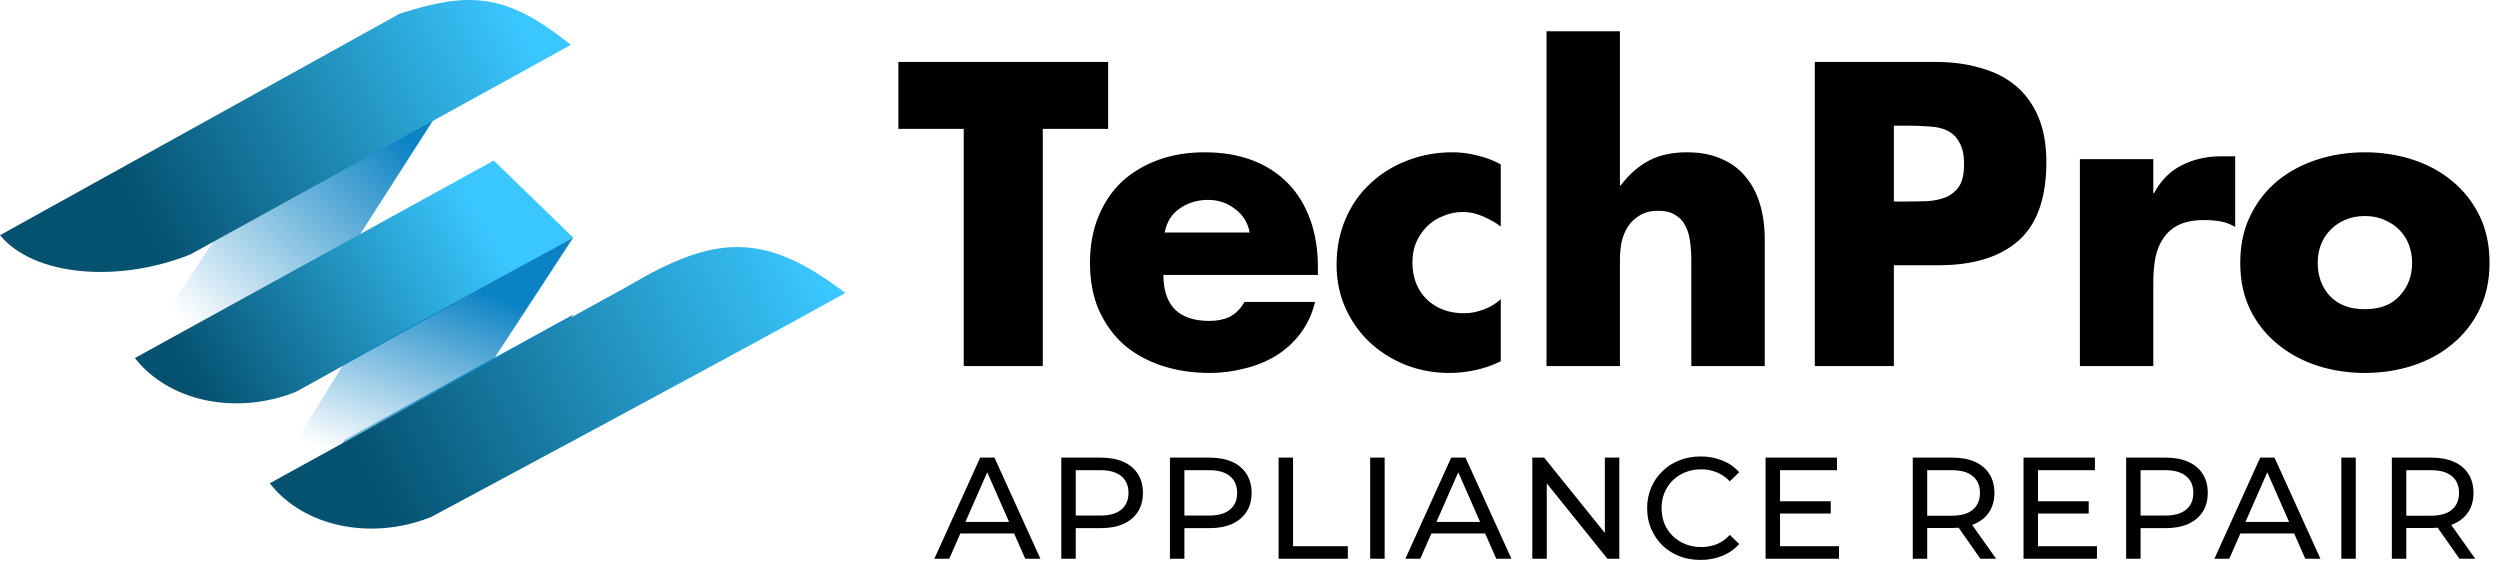 <?xml version="1.0" encoding="UTF-8"?> <svg xmlns="http://www.w3.org/2000/svg" width="519" height="120" viewBox="0 0 519 120" fill="none"> <path d="M193.97 116L203.48 95H206.45L215.99 116H212.84L204.35 96.68H205.55L197.06 116H193.97ZM198.02 110.75L198.83 108.35H210.65L211.52 110.75H198.02ZM220.323 116V95H228.513C230.353 95 231.923 95.29 233.223 95.87C234.523 96.45 235.523 97.29 236.223 98.39C236.923 99.49 237.273 100.8 237.273 102.32C237.273 103.84 236.923 105.15 236.223 106.25C235.523 107.33 234.523 108.17 233.223 108.77C231.923 109.35 230.353 109.64 228.513 109.64H221.973L223.323 108.23V116H220.323ZM223.323 108.53L221.973 107.03H228.423C230.343 107.03 231.793 106.62 232.773 105.8C233.773 104.98 234.273 103.82 234.273 102.32C234.273 100.82 233.773 99.66 232.773 98.84C231.793 98.02 230.343 97.61 228.423 97.61H221.973L223.323 96.11V108.53ZM242.88 116V95H251.07C252.91 95 254.48 95.29 255.78 95.87C257.08 96.45 258.08 97.29 258.78 98.39C259.48 99.49 259.83 100.8 259.83 102.32C259.83 103.84 259.48 105.15 258.78 106.25C258.08 107.33 257.08 108.17 255.78 108.77C254.48 109.35 252.91 109.64 251.07 109.64H244.53L245.88 108.23V116H242.88ZM245.88 108.53L244.53 107.03H250.98C252.9 107.03 254.35 106.62 255.33 105.8C256.33 104.98 256.83 103.82 256.83 102.32C256.83 100.82 256.33 99.66 255.33 98.84C254.35 98.02 252.9 97.61 250.98 97.61H244.53L245.88 96.11V108.53ZM265.437 116V95H268.437V113.39H279.808V116H265.437ZM284.45 116V95H287.45V116H284.45ZM291.757 116L301.267 95H304.237L313.777 116H310.627L302.137 96.68H303.337L294.847 116H291.757ZM295.807 110.75L296.617 108.35H308.437L309.307 110.75H295.807ZM318.11 116V95H320.57L334.46 112.25H333.17V95H336.17V116H333.71L319.82 98.75H321.11V116H318.11ZM353.045 116.24C351.445 116.24 349.965 115.98 348.605 115.46C347.265 114.92 346.095 114.17 345.095 113.21C344.115 112.23 343.345 111.09 342.785 109.79C342.225 108.49 341.945 107.06 341.945 105.5C341.945 103.94 342.225 102.51 342.785 101.21C343.345 99.91 344.125 98.78 345.125 97.82C346.125 96.84 347.295 96.09 348.635 95.57C349.995 95.03 351.475 94.76 353.075 94.76C354.695 94.76 356.185 95.04 357.545 95.6C358.925 96.14 360.095 96.95 361.055 98.03L359.105 99.92C358.305 99.08 357.405 98.46 356.405 98.06C355.405 97.64 354.335 97.43 353.195 97.43C352.015 97.43 350.915 97.63 349.895 98.03C348.895 98.43 348.025 98.99 347.285 99.71C346.545 100.43 345.965 101.29 345.545 102.29C345.145 103.27 344.945 104.34 344.945 105.5C344.945 106.66 345.145 107.74 345.545 108.74C345.965 109.72 346.545 110.57 347.285 111.29C348.025 112.01 348.895 112.57 349.895 112.97C350.915 113.37 352.015 113.57 353.195 113.57C354.335 113.57 355.405 113.37 356.405 112.97C357.405 112.55 358.305 111.91 359.105 111.05L361.055 112.94C360.095 114.02 358.925 114.84 357.545 115.4C356.185 115.96 354.685 116.24 353.045 116.24ZM369.265 104.06H380.065V106.61H369.265V104.06ZM369.535 113.39H381.775V116H366.535V95H381.355V97.61H369.535V113.39ZM397.089 116V95H405.279C407.119 95 408.689 95.29 409.989 95.87C411.289 96.45 412.289 97.29 412.989 98.39C413.689 99.49 414.039 100.8 414.039 102.32C414.039 103.84 413.689 105.15 412.989 106.25C412.289 107.33 411.289 108.16 409.989 108.74C408.689 109.32 407.119 109.61 405.279 109.61H398.739L400.089 108.23V116H397.089ZM411.129 116L405.789 108.38H408.999L414.399 116H411.129ZM400.089 108.53L398.739 107.06H405.189C407.109 107.06 408.559 106.65 409.539 105.83C410.539 104.99 411.039 103.82 411.039 102.32C411.039 100.82 410.539 99.66 409.539 98.84C408.559 98.02 407.109 97.61 405.189 97.61H398.739L400.089 96.11V108.53ZM422.816 104.06H433.616V106.61H422.816V104.06ZM423.086 113.39H435.326V116H420.086V95H434.906V97.61H423.086V113.39ZM441.384 116V95H449.574C451.414 95 452.984 95.29 454.284 95.87C455.584 96.45 456.584 97.29 457.284 98.39C457.984 99.49 458.334 100.8 458.334 102.32C458.334 103.84 457.984 105.15 457.284 106.25C456.584 107.33 455.584 108.17 454.284 108.77C452.984 109.35 451.414 109.64 449.574 109.64H443.034L444.384 108.23V116H441.384ZM444.384 108.53L443.034 107.03H449.484C451.404 107.03 452.854 106.62 453.834 105.8C454.834 104.98 455.334 103.82 455.334 102.32C455.334 100.82 454.834 99.66 453.834 98.84C452.854 98.02 451.404 97.61 449.484 97.61H443.034L444.384 96.11V108.53ZM459.707 116L469.217 95H472.187L481.727 116H478.577L470.087 96.68H471.287L462.797 116H459.707ZM463.757 110.75L464.567 108.35H476.387L477.257 110.75H463.757ZM486.059 116V95H489.059V116H486.059ZM496.546 116V95H504.736C506.576 95 508.146 95.29 509.446 95.87C510.746 96.45 511.746 97.29 512.446 98.39C513.146 99.49 513.496 100.8 513.496 102.32C513.496 103.84 513.146 105.15 512.446 106.25C511.746 107.33 510.746 108.16 509.446 108.74C508.146 109.32 506.576 109.61 504.736 109.61H498.196L499.546 108.23V116H496.546ZM510.586 116L505.246 108.38H508.456L513.856 116H510.586ZM499.546 108.53L498.196 107.06H504.646C506.566 107.06 508.016 106.65 508.996 105.83C509.996 104.99 510.496 103.82 510.496 102.32C510.496 100.82 509.996 99.66 508.996 98.84C508.016 98.02 506.566 97.61 504.646 97.61H498.196L499.546 96.11V108.53Z" fill="black"></path> <path d="M216.482 76H200.069V26.759H186.502V12.858H230.049V26.759H216.482V76ZM259.441 48.281C259.05 46.215 258.017 44.569 256.343 43.34C254.724 42.112 252.881 41.498 250.816 41.498C248.582 41.498 246.628 42.084 244.954 43.257C243.279 44.373 242.218 46.048 241.771 48.281H259.441ZM273.594 57.074H241.52C241.52 60.2 242.302 62.573 243.865 64.192C245.484 65.811 247.885 66.621 251.067 66.621C252.686 66.621 254.082 66.342 255.254 65.783C256.482 65.169 257.515 64.136 258.352 62.685H273.007C272.393 65.197 271.36 67.402 269.909 69.301C268.513 71.143 266.81 72.678 264.801 73.906C262.847 75.079 260.697 75.944 258.352 76.502C256.008 77.117 253.607 77.424 251.151 77.424C247.577 77.424 244.256 76.921 241.185 75.916C238.17 74.911 235.546 73.46 233.313 71.562C231.136 69.608 229.405 67.207 228.121 64.36C226.893 61.513 226.279 58.246 226.279 54.562C226.279 50.989 226.865 47.779 228.038 44.931C229.21 42.084 230.829 39.684 232.895 37.73C235.016 35.776 237.528 34.268 240.431 33.208C243.335 32.147 246.545 31.616 250.062 31.616C253.802 31.616 257.124 32.175 260.027 33.291C262.93 34.408 265.387 35.999 267.397 38.065C269.406 40.13 270.942 42.642 272.002 45.601C273.063 48.505 273.594 51.798 273.594 55.483V57.074ZM311.558 47.025C310.442 46.188 309.214 45.49 307.874 44.931C306.534 44.317 305.138 44.01 303.687 44.01C302.235 44.01 300.867 44.289 299.583 44.848C298.299 45.35 297.183 46.076 296.234 47.025C295.284 47.974 294.531 49.091 293.972 50.375C293.47 51.603 293.219 52.971 293.219 54.478C293.219 57.605 294.196 60.145 296.15 62.099C298.16 64.053 300.756 65.03 303.938 65.03C305.278 65.03 306.618 64.778 307.957 64.276C309.353 63.774 310.554 63.048 311.558 62.099V74.995C309.884 75.832 308.125 76.447 306.283 76.837C304.496 77.228 302.682 77.424 300.839 77.424C297.657 77.424 294.642 76.865 291.795 75.749C289.004 74.632 286.519 73.069 284.342 71.059C282.221 69.049 280.546 66.677 279.317 63.941C278.089 61.206 277.475 58.219 277.475 54.981C277.475 51.519 278.089 48.365 279.317 45.518C280.546 42.615 282.248 40.158 284.426 38.148C286.603 36.083 289.143 34.492 292.046 33.375C295.005 32.203 298.16 31.616 301.509 31.616C303.296 31.616 305.027 31.84 306.701 32.286C308.432 32.677 310.051 33.291 311.558 34.129V47.025ZM336.296 6.494V38.483H336.463C338.25 36.139 340.232 34.408 342.409 33.291C344.586 32.175 347.182 31.616 350.197 31.616C352.933 31.616 355.305 32.063 357.315 32.956C359.325 33.794 361 35.022 362.34 36.641C363.68 38.204 364.685 40.102 365.355 42.335C366.025 44.513 366.36 46.969 366.36 49.705V76H351.118V53.976C351.118 52.747 351.035 51.519 350.867 50.291C350.755 49.063 350.448 47.974 349.946 47.025C349.499 46.02 348.801 45.239 347.852 44.68C346.959 44.066 345.759 43.759 344.251 43.759C342.744 43.759 341.488 44.066 340.483 44.68C339.478 45.239 338.641 46.02 337.971 47.025C337.357 47.974 336.91 49.063 336.631 50.291C336.408 51.519 336.296 52.747 336.296 53.976V76H321.055V6.494H336.296ZM376.755 12.858H401.878C405.283 12.858 408.382 13.277 411.173 14.114C414.02 14.896 416.449 16.124 418.459 17.799C420.468 19.474 422.032 21.623 423.148 24.247C424.265 26.871 424.823 29.997 424.823 33.626C424.823 41.107 422.897 46.55 419.045 49.956C415.193 53.362 409.666 55.064 402.464 55.064H393.168V76H376.755V12.858ZM393.168 41.833H395.932C397.439 41.833 398.891 41.805 400.286 41.749C401.682 41.638 402.938 41.358 404.055 40.912C405.171 40.409 406.065 39.656 406.735 38.651C407.405 37.59 407.74 36.083 407.74 34.129C407.74 32.119 407.405 30.584 406.735 29.523C406.121 28.406 405.283 27.597 404.222 27.094C403.162 26.592 401.905 26.313 400.454 26.257C399.002 26.145 397.495 26.089 395.932 26.089H393.168V41.833ZM447.026 40.074H447.193C448.645 37.395 450.571 35.468 452.972 34.296C455.372 33.068 458.08 32.454 461.095 32.454H464.026V47.109C462.965 46.495 461.904 46.104 460.844 45.936C459.839 45.769 458.75 45.685 457.578 45.685C455.456 45.685 453.697 46.02 452.302 46.69C450.962 47.36 449.901 48.281 449.12 49.454C448.338 50.57 447.78 51.938 447.445 53.557C447.166 55.12 447.026 56.823 447.026 58.665V76H431.785V33.04H447.026V40.074ZM490.953 31.616C494.414 31.616 497.708 32.119 500.835 33.124C503.961 34.129 506.697 35.608 509.041 37.562C511.442 39.516 513.34 41.917 514.736 44.764C516.132 47.611 516.829 50.877 516.829 54.562C516.829 58.191 516.132 61.429 514.736 64.276C513.34 67.123 511.442 69.524 509.041 71.478C506.697 73.432 503.961 74.911 500.835 75.916C497.708 76.921 494.414 77.424 490.953 77.424C487.492 77.424 484.198 76.921 481.071 75.916C478.001 74.911 475.265 73.432 472.865 71.478C470.464 69.524 468.566 67.151 467.17 64.36C465.774 61.513 465.076 58.246 465.076 54.562C465.076 50.877 465.774 47.611 467.17 44.764C468.566 41.917 470.436 39.516 472.781 37.562C475.181 35.608 477.945 34.129 481.071 33.124C484.198 32.119 487.492 31.616 490.953 31.616ZM490.953 44.848C489.39 44.848 487.994 45.127 486.766 45.685C485.593 46.188 484.588 46.886 483.751 47.779C482.914 48.616 482.272 49.621 481.825 50.793C481.378 51.966 481.155 53.222 481.155 54.562C481.155 57.297 481.992 59.586 483.667 61.429C485.398 63.271 487.827 64.192 490.953 64.192C494.079 64.192 496.48 63.271 498.155 61.429C499.885 59.586 500.751 57.297 500.751 54.562C500.751 53.222 500.528 51.966 500.081 50.793C499.634 49.621 498.992 48.616 498.155 47.779C497.317 46.886 496.285 46.188 495.056 45.685C493.884 45.127 492.516 44.848 490.953 44.848Z" fill="black"></path> <path d="M90 24.827L44.5 49.827L28 74.827L74 49.827L90 24.827Z" fill="url(#paint0_linear_78_2)"></path> <path d="M119 65.327L71.5 91.327L56 116.327L102 91.327L119 65.327Z" fill="url(#paint1_linear_78_2)"></path> <path d="M0 48.827L83 2.827C96.99 -1.598 104.792 -1.792 118.5 9.327L39.5 52.827C24.5 58.827 7 57.327 0 48.827Z" fill="url(#paint2_linear_78_2)"></path> <path d="M102.5 33.327L28 74.327C34.934 83.242 48.734 86.27 61.143 81.468C61.381 81.376 61.595 81.274 61.818 81.15L119 49.327L102.5 33.327Z" fill="url(#paint3_linear_78_2)"></path> <path d="M119 49.327L71.5 75.327L56 100.327L102 75.327L119 49.327Z" fill="url(#paint4_linear_78_2)"></path> <path d="M130.5 59.328L56 100.328C62.942 109.253 76.769 112.278 89.189 107.45C89.396 107.37 89.57 107.29 89.765 107.186C94.232 104.795 153.891 72.853 175.5 60.827C158.727 48.029 148.434 48.696 130.5 59.328Z" fill="url(#paint5_linear_78_2)"></path> <defs> <linearGradient id="paint0_linear_78_2" x1="82.5" y1="26.827" x2="41" y2="70.827" gradientUnits="userSpaceOnUse"> <stop stop-color="#0A82C4"></stop> <stop offset="0.98" stop-color="#0A82C4" stop-opacity="0"></stop> </linearGradient> <linearGradient id="paint1_linear_78_2" x1="101.5" y1="76.827" x2="87.25" y2="116.327" gradientUnits="userSpaceOnUse"> <stop stop-color="#0A82C4"></stop> <stop offset="1" stop-color="#0A82C4" stop-opacity="0"></stop> </linearGradient> <linearGradient id="paint2_linear_78_2" x1="30" y1="46.827" x2="108.5" y2="5.827" gradientUnits="userSpaceOnUse"> <stop stop-color="#055170"></stop> <stop offset="1" stop-color="#3AC7FF"></stop> </linearGradient> <linearGradient id="paint3_linear_78_2" x1="99.5" y1="44.327" x2="40" y2="79.327" gradientUnits="userSpaceOnUse"> <stop stop-color="#3AC7FF"></stop> <stop offset="1" stop-color="#055170"></stop> </linearGradient> <linearGradient id="paint4_linear_78_2" x1="101.5" y1="60.827" x2="87.25" y2="100.327" gradientUnits="userSpaceOnUse"> <stop stop-color="#0A82C4"></stop> <stop offset="1" stop-color="#0A82C4" stop-opacity="0"></stop> </linearGradient> <linearGradient id="paint5_linear_78_2" x1="171.5" y1="59.827" x2="79" y2="104.827" gradientUnits="userSpaceOnUse"> <stop stop-color="#3AC7FF"></stop> <stop offset="1" stop-color="#055170"></stop> </linearGradient> </defs> </svg> 